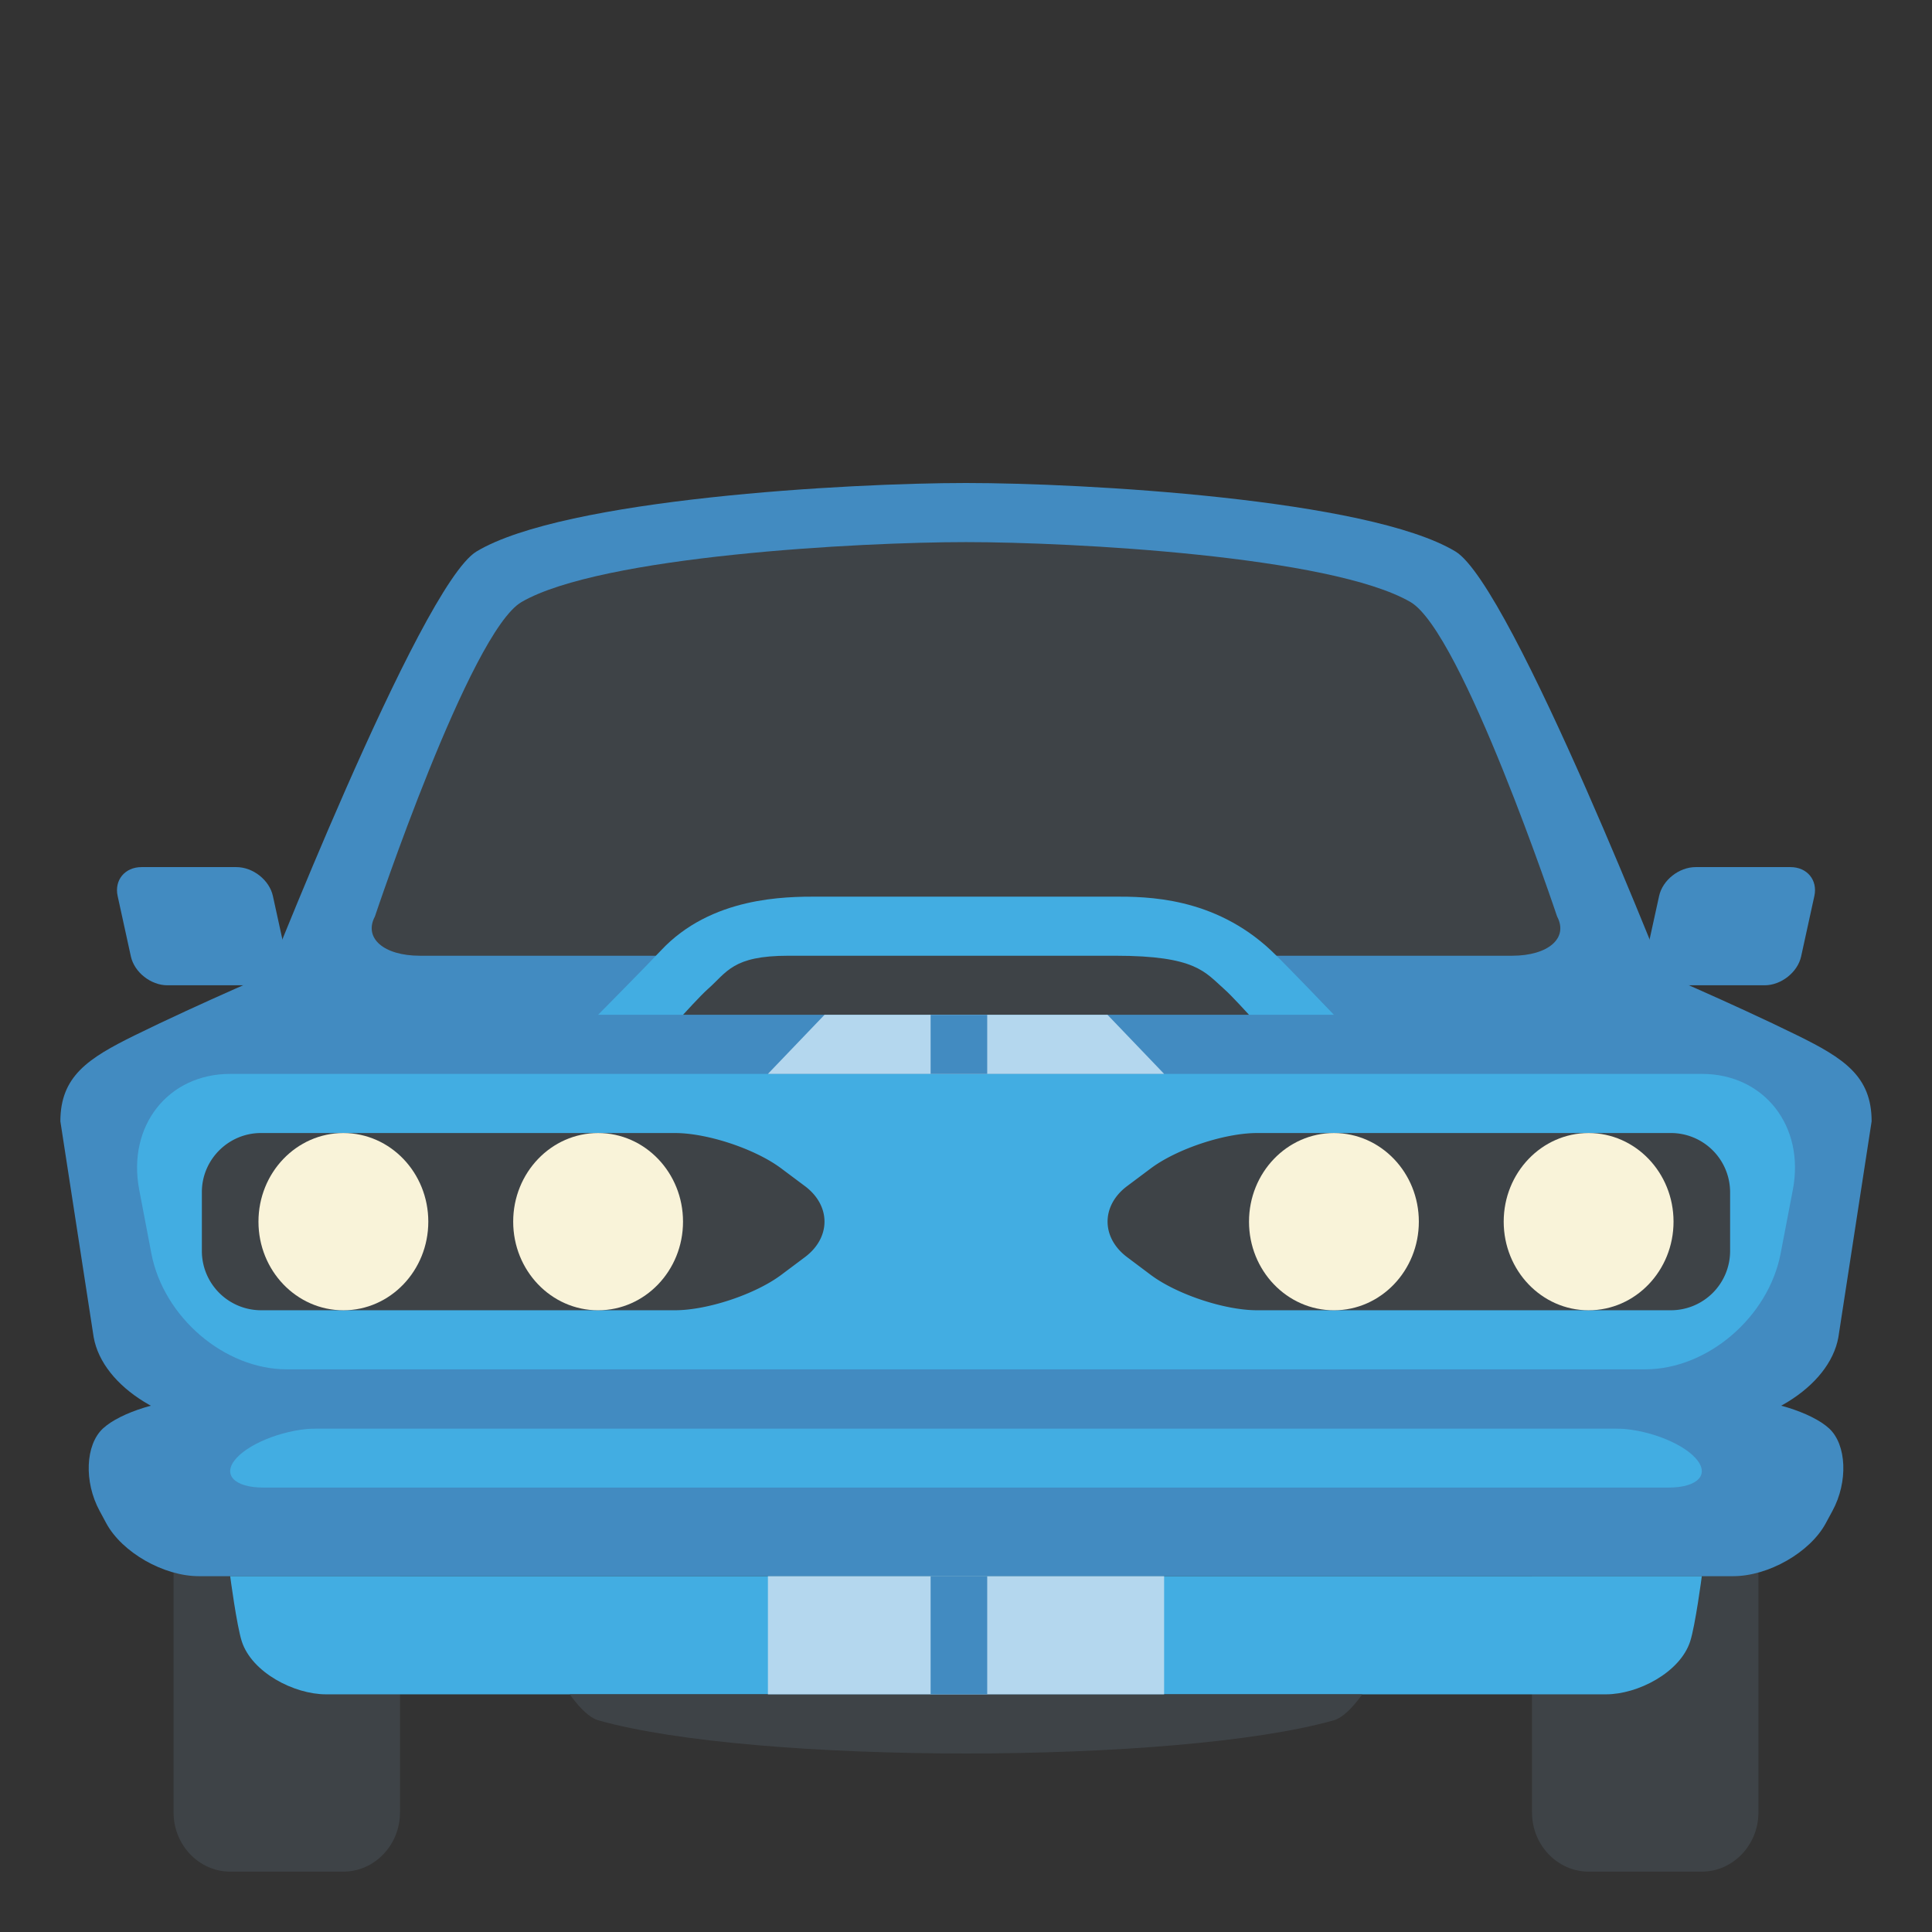 <svg xmlns="http://www.w3.org/2000/svg" width="64" height="64" viewBox="0 0 64 64"><rect x="0" y="0" width="64" height="64" fill="#333333" stroke="none"/><path fill="#428BC1" d="M55.441 33.109s-5.346-13.71-7.228-14.841C45.313 16.524 35.889 16 32 16c-3.886 0-13.313.524-16.214 2.268-1.88 1.131-7.228 14.841-7.228 14.841h46.883z"/><path fill="#3E4347" d="M5.75 50.256v9.787c0 1.076.844 1.957 1.875 1.957h3.75c1.031 0 1.875-.881 1.875-1.957v-9.787h-7.5zM50.75 50.256v9.787c0 1.076.844 1.957 1.875 1.957h3.75c1.031 0 1.875-.881 1.875-1.957v-9.787h-7.5z"/><path fill="#428BC1" d="M60.479 50.463c-.521.963-1.898 1.75-3.065 1.75H6.587c-1.165 0-2.543-.787-3.065-1.75l-.223-.414c-.522-.963-.471-2.191.112-2.729.582-.539 2.012-.98 3.177-.98h50.826c1.167 0 2.595.441 3.179.98.58.537.632 1.766.11 2.729l-.224.414z"/><path fill="#42ADE2" d="M56.164 48.299c.493.537.09.979-.895.979H8.731c-.985 0-1.388-.441-.896-.979.493-.539 1.701-.979 2.686-.979H53.48c.985 0 2.194.44 2.684.979z"/><path fill="#428BC1" d="M59.541 34.299c-2.17-1.068-5.02-2.281-5.02-2.281H9.48s-2.851 1.212-5.021 2.281C2.925 35.055 2 35.648 2 37.146l1.103 7.15c.296 1.662 2.501 3.023 4.901 3.023h47.992c2.4 0 4.606-1.361 4.903-3.023L62 37.146c0-1.498-.923-2.091-2.459-2.847z"/><path fill="#3E4347" d="M51.581 30.36s-3.151-9.429-4.859-10.418C44.089 18.416 35.53 17.958 32 17.958c-3.528 0-12.089.458-14.722 1.984-1.707.989-4.859 10.418-4.859 10.418-.379.715.291 1.3 1.492 1.3h36.178c1.201 0 1.873-.585 1.492-1.3z"/><path fill="#42ADE2" d="M42.109 31.489c-1.906-1.787-4.129-1.787-5.202-1.787h-9.814c-1.073 0-3.53 0-5.202 1.787-.406.436-2.078 2.128-2.078 2.128h24.375s-1.645-1.721-2.079-2.128z"/><path fill="#3E4347" d="M40.555 32.766c-.643-.566-.938-1.106-3.609-1.106H26.117c-1.851 0-2.029.54-2.671 1.106-.24.212-.82.851-.82.851h18.75c-.001 0-.579-.639-.821-.851z"/><path fill="#42ADE2" d="M7.625 52.213s.216 1.643.386 2.164c.335 1.025 1.729 1.75 2.789 1.75h42.4c1.06 0 2.453-.725 2.788-1.75.171-.521.387-2.164.387-2.164H7.625z"/><path fill="#3E4347" d="M44.188 56.986c-5.184 1.467-19.191 1.467-24.375 0-.445-.127-.938-.859-.938-.859h26.25s-.49.732-.937.859z"/><path fill="#42ADE2" d="M58.986 41.523c-.405 2.111-2.425 3.838-4.486 3.838h-45c-2.062 0-4.082-1.727-4.486-3.838l-.402-2.109c-.405-2.111.952-3.84 3.014-3.84h48.75c2.062 0 3.419 1.729 3.014 3.84l-.404 2.109z"/><path fill="#3E4347" d="M25.882 42.23c-.862.646-2.448 1.174-3.525 1.174H8.646a1.964 1.964 0 0 1-1.959-1.957V39.49c0-1.078.881-1.957 1.959-1.957h13.711c1.077 0 2.663.527 3.525 1.174l.784.586c.862.646.862 1.703 0 2.35l-.784.587z"/><ellipse fill="#F9F3D9" cx="11.375" cy="40.469" rx="2.813" ry="2.936"/><ellipse fill="#F9F3D9" cx="19.813" cy="40.469" rx="2.813" ry="2.936"/><path fill="#3E4347" d="M38.117 42.23c.863.646 2.448 1.174 3.527 1.174h13.711a1.963 1.963 0 0 0 1.957-1.957V39.49a1.962 1.962 0 0 0-1.957-1.957h-13.71c-1.079 0-2.664.527-3.527 1.174l-.783.586c-.86.646-.86 1.703 0 2.35l.782.587z"/><ellipse fill="#F9F3D9" cx="52.625" cy="40.469" rx="2.813" ry="2.936"/><ellipse fill="#F9F3D9" cx="44.188" cy="40.469" rx="2.813" ry="2.936"/><path fill="#428BC1" d="M9.478 31.682c.115.525-.24.957-.789.957H5.545c-.549 0-1.095-.432-1.21-.957l-.438-2.001c-.115-.526.24-.957.791-.957H7.83c.551 0 1.095.43 1.21.957l.438 2.001zM54.521 31.682c-.115.525.24.957.791.957h3.143c.549 0 1.095-.432 1.21-.957l.438-2.001c.115-.526-.24-.957-.79-.957H56.17c-.549 0-1.095.43-1.21.957l-.439 2.001z"/><path fill="#B4D7EE" d="M38.563 35.574H25.438l1.875-1.957h9.375zM25.438 52.213h13.125v3.914H25.438z"/><path fill="#428BC1" d="M30.828 33.617h1.875v1.957h-1.875zM30.828 52.213h1.875v3.914h-1.875z"/></svg>